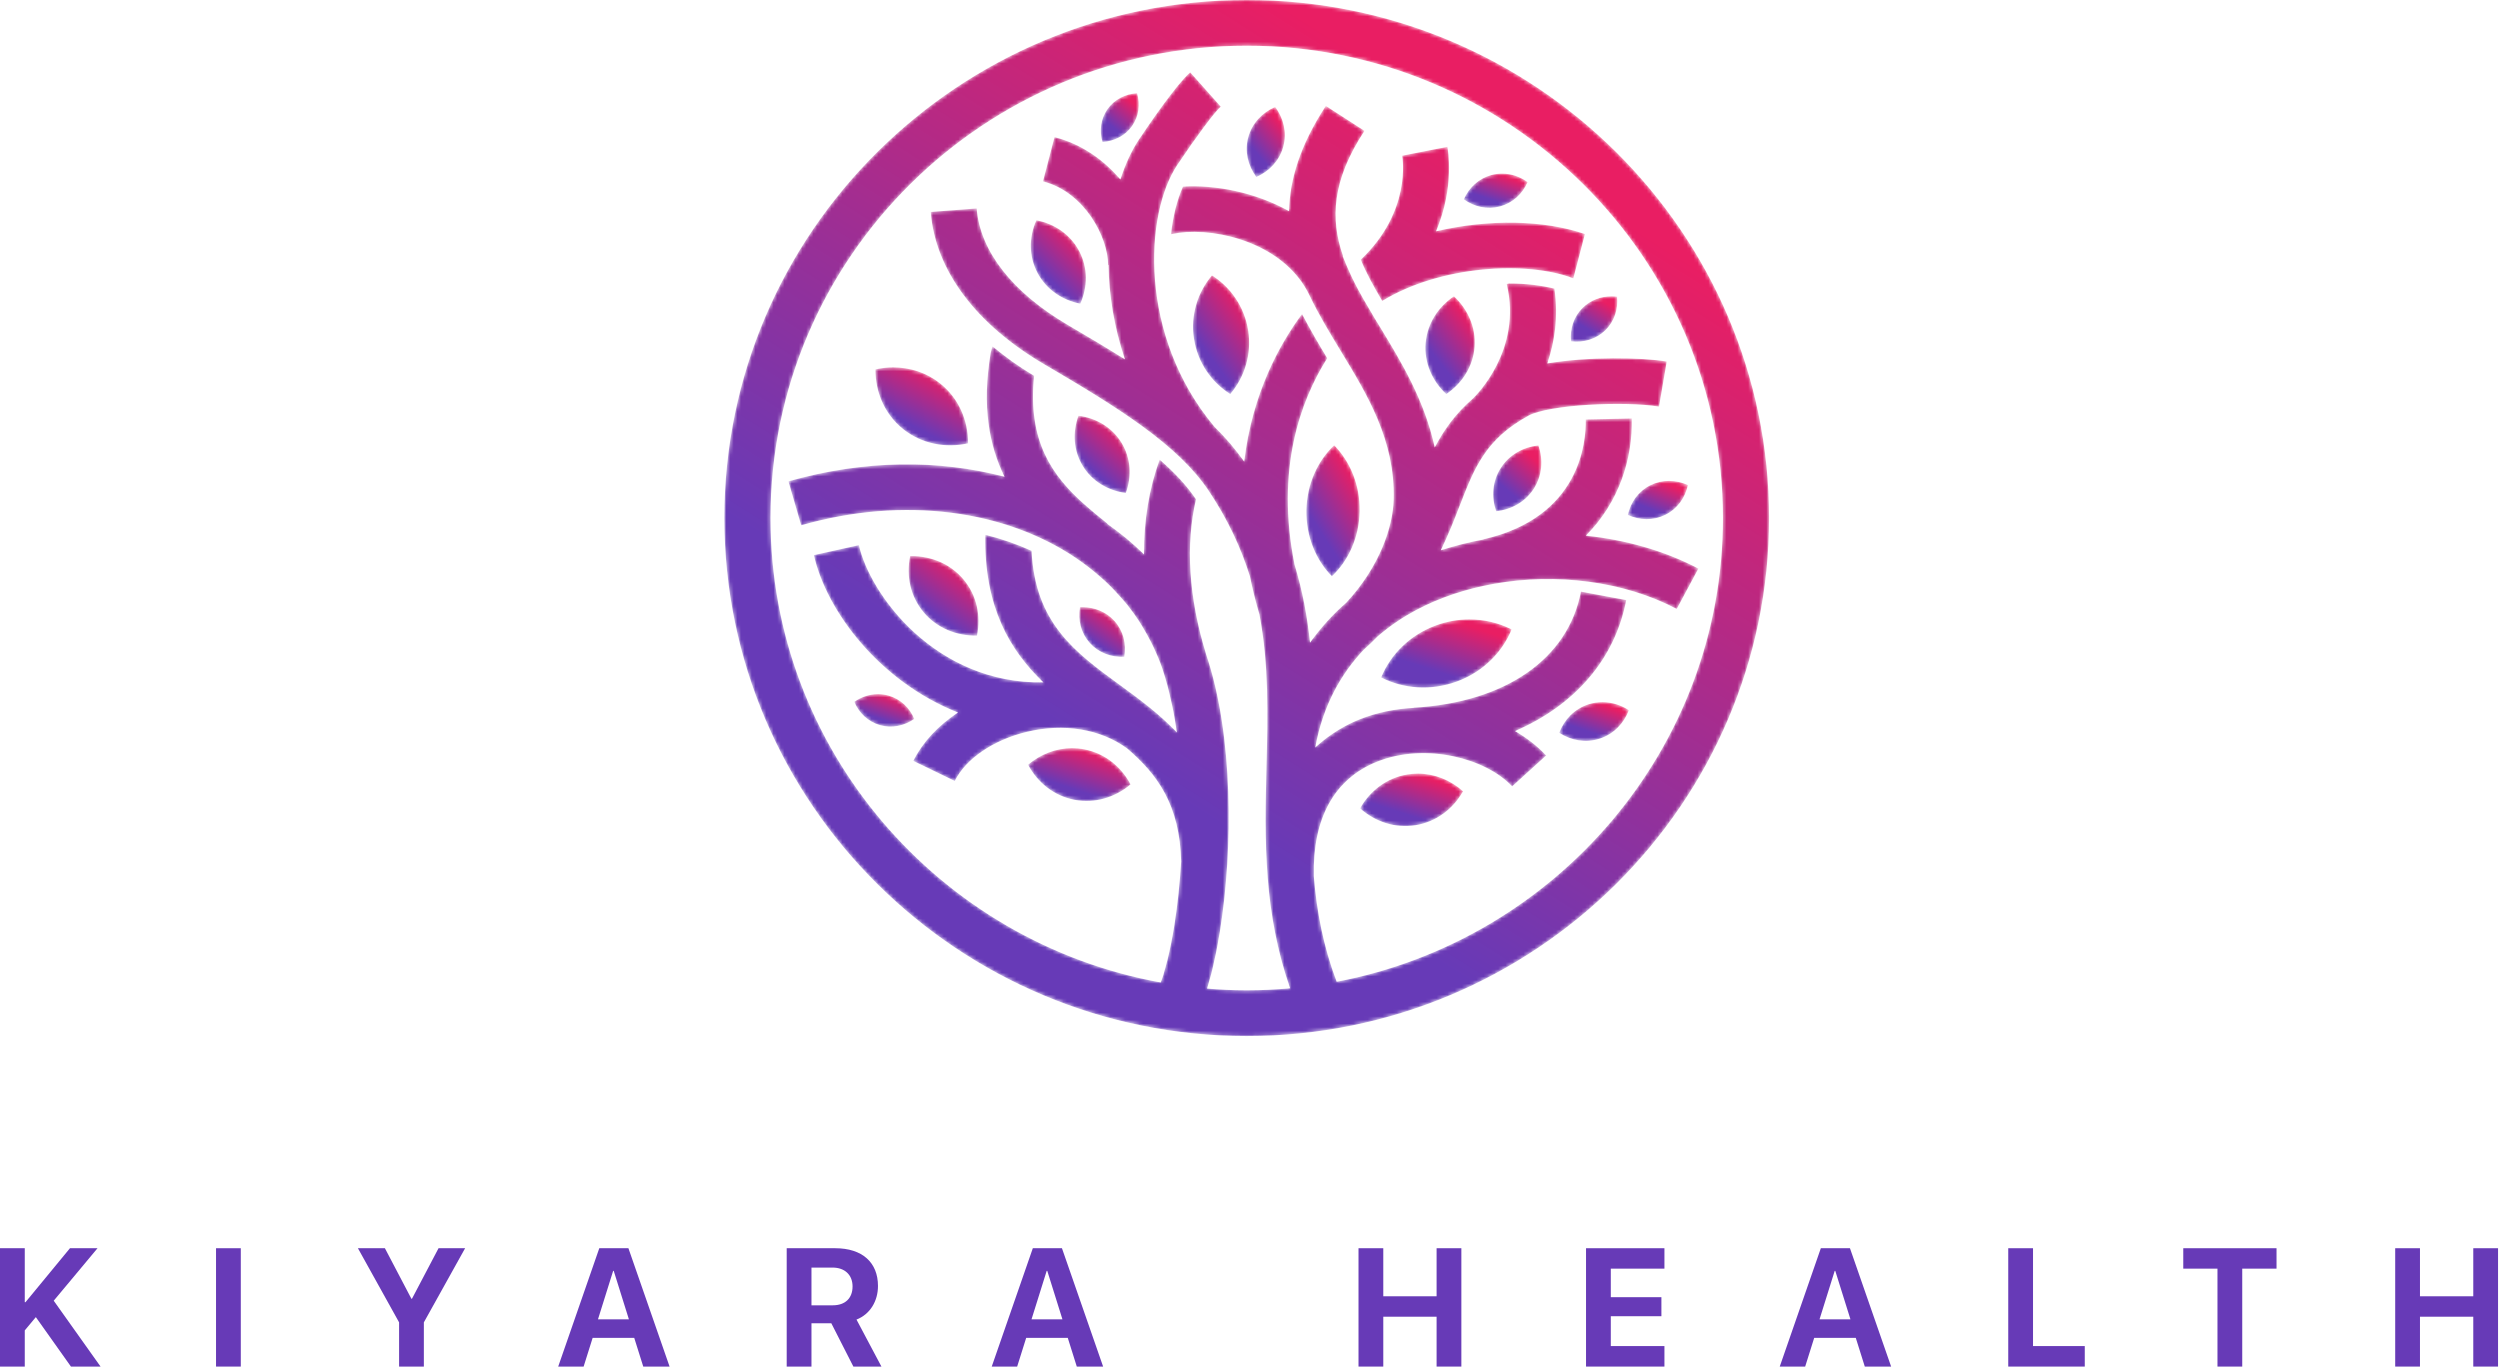 <?xml version="1.0" encoding="UTF-8"?> <svg xmlns="http://www.w3.org/2000/svg" width="690" height="378" viewBox="0 0 690 378" fill="none"> <path d="M6.836 377.174V367.191L9.892 363.524L19.581 377.174H27.752L14.827 358.996L26.915 344.509H19.309L7.04 359.404H6.836V344.509H0V377.174H6.836Z" fill="#673AB7"></path> <path d="M66.461 377.174V344.509H59.624V377.174H66.461Z" fill="#673AB7"></path> <path d="M116.985 377.174V364.972L128.371 344.509H121.037L113.703 358.453H113.544L106.233 344.509H98.785L110.149 364.972V377.174H116.985Z" fill="#673AB7"></path> <path d="M177.538 377.174H184.804L173.441 344.509H165.405L154.064 377.174H161.081L163.571 369.251H175.048L177.538 377.174ZM169.23 350.757H169.389L173.576 364.135H165.042L169.23 350.757Z" fill="#673AB7"></path> <path d="M223.965 365.221H229.443L235.532 377.174H243.274L236.393 364.203C240.15 362.731 242.323 359.11 242.323 354.922C242.323 348.471 238.022 344.509 230.507 344.509H217.129V377.174H223.965V365.221ZM223.965 349.851H229.783C233.178 349.851 235.306 351.889 235.306 355.058C235.306 358.295 233.291 360.264 229.851 360.264H223.965V349.851Z" fill="#673AB7"></path> <path d="M297.194 377.174H304.46L293.097 344.509H285.061L273.72 377.174H280.737L283.227 369.251H294.704L297.194 377.174ZM288.887 350.757H289.045L293.233 364.135H284.699L288.887 350.757Z" fill="#673AB7"></path> <path d="M403.336 377.174V344.509H396.5V357.774H381.787V344.509H374.95V377.174H381.787V363.411H396.5V377.174H403.336Z" fill="#673AB7"></path> <path d="M459.384 371.514H444.58V363.275H458.547V358.023H444.58V350.146H459.384V344.509H437.744V377.174H459.384V371.514Z" fill="#673AB7"></path> <path d="M514.685 377.174H521.951L510.588 344.509H502.552L491.211 377.174H498.228L500.718 369.251H512.195L514.685 377.174ZM506.378 350.757H506.536L510.724 364.135H502.19L506.378 350.757Z" fill="#673AB7"></path> <path d="M575.396 371.514H561.113V344.509H554.276V377.174H575.396V371.514Z" fill="#673AB7"></path> <path d="M618.858 377.174V350.146H628.32V344.509H602.583V350.146H612.022V377.174H618.858Z" fill="#673AB7"></path> <path d="M689.461 377.174V344.509H682.625V357.774H667.911V344.509H661.075V377.174H667.911V363.411H682.625V377.174H689.461Z" fill="#673AB7"></path> <mask id="mask0_359_1720" style="mask-type:alpha" maskUnits="userSpaceOnUse" x="199" y="0" width="290" height="286"> <path fill-rule="evenodd" clip-rule="evenodd" d="M344.096 0C264.599 0 199.928 64.137 199.928 142.977V142.977C199.928 221.814 264.599 285.951 344.096 285.951V285.951C423.59 285.951 488.262 221.814 488.262 142.977V142.977C488.262 64.137 423.59 0 344.096 0ZM212.65 142.977C212.65 71.093 271.613 12.615 344.096 12.615V12.615C416.576 12.615 475.542 71.093 475.542 142.977V142.977C475.542 206.436 429.569 259.424 368.922 270.973V270.973C365.197 261.11 363.4 251.491 362.611 241.881V241.881C362.236 225.89 368.268 214.944 380.061 210.229V210.229C393.585 204.817 410.264 209.386 417.346 217.042V217.042L426.722 208.517C424.295 205.9 421.369 203.656 418.129 201.781V201.781C434.579 194.688 445.717 182.002 448.837 165.627V165.627L436.342 163.288C432.799 181.86 415.557 193.84 390.216 195.33V195.33V195.371C385.071 195.644 379.991 196.657 375.306 198.529V198.529C371.694 199.973 367.206 202.428 363.002 206.321V206.321C365.168 194.473 370.32 185.764 376.34 179.372V179.372C377.694 178.151 379.025 176.911 380.264 175.613V175.613C383.789 172.567 387.449 170.187 390.876 168.362V168.362C397.385 164.904 404.682 162.505 412.271 161.145V161.145L412.273 161.152C412.31 161.145 412.339 161.133 412.372 161.125V161.125C429.52 158.075 448.178 160.369 462.783 168.065V168.065L468.752 156.93C459.456 152.031 448.752 149.004 437.694 147.84V147.84C447.028 138.508 450.621 126.351 450.38 115.499V115.499L437.662 115.777C437.802 121.995 436.175 142.754 409.424 148.856V148.856L409.436 148.906C405.409 149.643 401.473 150.651 397.648 151.894V151.894C399.776 147.55 401.369 143.458 402.82 139.723V139.723C406.978 129.002 409.984 121.258 421.857 114.725V114.725C427.388 111.689 448.373 110.623 457.887 112.225V112.225L460.014 99.79C453.031 98.605 438.392 98.401 427.05 100.312V100.312C429.057 94.491 430.148 87.515 429.016 79.666V79.666C425.418 78.775 421.185 78.244 416.545 78.244V78.244C416.508 78.244 416.472 78.248 416.438 78.248V78.248L415.849 78.387C420.258 96.622 407.268 109.299 406.517 110.008V110.008C401.666 114.198 398.467 118.743 395.987 123.518V123.518C393.215 110.59 386.778 99.943 380.891 90.272V90.272C380.606 89.807 380.331 89.352 380.053 88.895V88.895L380.039 88.904L379.013 87.175C378.093 85.657 377.219 84.161 376.374 82.676V82.676C376.284 82.523 376.197 82.367 376.108 82.209V82.209C375.664 81.428 375.232 80.645 374.814 79.87V79.87C374.664 79.587 374.517 79.302 374.367 79.015V79.015C373.988 78.294 373.619 77.568 373.266 76.85V76.85C373.104 76.512 372.95 76.175 372.791 75.835V75.835C372.465 75.14 372.153 74.446 371.861 73.746V73.746C371.791 73.591 371.714 73.435 371.648 73.272V73.272L370.559 70.626L370.637 70.552C367.165 60.452 367.556 49.911 376.593 36.115V36.115L365.931 29.24C358.796 40.126 355.959 49.65 355.78 58.285V58.285C346.226 52.94 335.181 50.971 326.503 51.51V51.51C324.886 55.145 323.741 59.616 323.208 64.64V64.64L325.371 64.266C336.179 62.777 354.677 67.329 361.401 81.483V81.483C363.91 86.742 366.962 91.792 369.999 96.79V96.79C377.424 108.988 385.102 121.605 384.658 137.879V137.879C384.455 145.41 380.821 156.367 371.574 166.348V166.348C368.029 169.423 364.634 173.106 361.57 177.382V177.382C360.814 170.278 359.523 163.099 357.289 155.821V155.821C352.057 129.66 358.801 110.817 366.312 98.868V98.868C364.05 95.145 361.618 90.976 359.363 86.67V86.67C353.274 94.869 345.622 108.518 343.403 127.417V127.417C341.017 124.026 338.289 120.817 335.164 117.766V117.766C314.201 92.721 315.824 59.127 324.973 45.459V45.459C330.191 37.667 335.218 30.924 336.927 29.425V29.425L328.498 19.971C324.707 23.297 317.357 34.023 314.373 38.484V38.484C312.337 41.522 310.606 45.289 309.227 49.547V49.547C304.618 44.106 298.446 39.741 291.046 37.844V37.844L287.866 50.059C299.436 53.024 305.837 65.586 305.837 73.136V73.136H305.956C306.086 81.472 307.491 90.351 310.493 99.192V99.192C305.567 96.093 300.315 92.975 294.791 89.74V89.74C279.451 80.765 270.486 69.324 269.563 57.528V57.528L256.887 58.507C258.135 74.527 269.303 89.479 288.329 100.607V100.607C308.839 112.606 325.207 122.805 333.716 135.613V135.613C338.989 143.542 342.565 151.336 344.987 159.076V159.076C345.687 162.481 346.518 165.96 347.602 169.564V169.564C350.246 183.381 349.915 197.147 349.56 211.35V211.35C349.309 221.462 349.065 231.735 349.888 242.238V242.238V242.267C350.671 252.199 352.441 262.348 356.07 272.771V272.771C352.119 273.126 348.133 273.334 344.096 273.334V273.334C340.406 273.334 336.761 273.145 333.148 272.848V272.848C333.412 271.96 333.672 271.062 333.923 270.128V270.128C334.047 269.67 334.184 269.258 334.305 268.784V268.784C334.665 267.374 334.995 265.861 335.319 264.333V264.333C335.401 263.952 335.495 263.607 335.573 263.219V263.219C335.927 261.481 336.253 259.654 336.56 257.795V257.795C336.596 257.575 336.64 257.374 336.676 257.154V257.154C340.39 234.12 340.404 202.665 332.863 180.534V180.534C332.851 180.51 332.847 180.483 332.839 180.457V180.457H332.844C328.032 164.748 327.187 150.316 330.089 137.809V137.809C327.527 133.985 324.099 130.381 320.061 126.859V126.859C317.149 134.909 315.698 143.681 315.732 153.022V153.022C312.642 149.924 309.22 147.146 305.598 144.586V144.586C305.593 144.584 305.593 144.584 305.591 144.581V144.581L305.639 144.519C303.437 142.742 301.223 140.949 299.103 139.047V139.047V139.057C290.519 131.368 283.532 121.82 285.413 103.734V103.734C281.173 101.203 277.37 98.461 273.905 95.578V95.578L273.444 97.348C270.935 112.165 273.052 123.092 277.251 131.583V131.583C259.171 126.816 238.561 126.868 217.609 132.852V132.852L221.13 144.974C249.728 136.815 277.539 140.87 297.058 154.057V154.057L297.056 154.066C299.492 155.706 301.774 157.507 303.937 159.423V159.423C304.304 159.753 304.686 160.072 305.05 160.407V160.407C305.922 161.216 306.755 162.059 307.573 162.914V162.914C308.184 163.554 308.778 164.214 309.36 164.885V164.885C310.007 165.62 310.669 166.346 311.277 167.112V167.112C312.395 168.525 313.448 169.985 314.436 171.499V171.499C314.8 172.059 315.129 172.643 315.476 173.218V173.218C316.213 174.437 316.915 175.685 317.565 176.966V176.966C317.852 177.531 318.142 178.094 318.41 178.671V178.671C319.265 180.507 320.069 182.38 320.74 184.329V184.329C321.288 185.922 321.781 187.598 322.239 189.305V189.305C322.387 189.844 322.519 190.397 322.655 190.945V190.945C322.961 192.183 323.251 193.445 323.521 194.731V194.731C323.642 195.332 323.773 195.929 323.889 196.539V196.539C324.188 198.117 324.458 199.722 324.7 201.352V201.352C324.741 201.625 324.789 201.886 324.83 202.159V202.159V202.167C319.962 197.028 314.399 192.947 309.099 189.08V189.08C296.602 179.964 285.705 171.968 284.703 152.021V152.021C280.675 150.204 276.416 148.714 271.937 147.596V147.596C271.592 167.701 278.84 179.585 287.991 188.347V188.347C258.201 188.807 240.137 164.155 237.051 150.462V150.462L224.636 153.214C228.134 168.733 242.817 188.122 264.399 196.652V196.652C258.951 200.275 254.637 204.834 252.084 210.006V210.006L263.515 215.552C266.538 209.42 274.149 204.231 283.372 201.999V201.999C293.627 199.525 303.708 201.185 311.077 206.558V206.558C319.475 213.72 325.651 222.209 326.001 237.805V237.805V237.817C325.632 243.959 324.999 249.845 324.161 255.169V255.169C324.144 255.279 324.125 255.382 324.108 255.489V255.489C323.845 257.127 323.565 258.717 323.263 260.236V260.236C323.208 260.53 323.142 260.796 323.084 261.083V261.083C322.814 262.4 322.536 263.689 322.239 264.9V264.9C322.116 265.391 321.986 265.829 321.86 266.301V266.301C321.609 267.257 321.358 268.224 321.09 269.096V269.096C320.875 269.783 320.651 270.379 320.428 271.011V271.011C320.409 271.064 320.392 271.114 320.373 271.169V271.169C259.181 260.056 212.65 206.824 212.65 142.977V142.977ZM386.997 42.976C387.113 43.603 389.636 58.342 375.578 71.682V71.682C377.085 75.351 379.138 79.084 381.494 83.064V83.064C397.503 73.248 421.513 71.891 434.235 76.828V76.828L437.442 64.602C426.204 60.694 410.853 60.413 396.346 63.845V63.845C401.569 51.472 399.598 41.142 399.473 40.521V40.521L386.997 42.976Z" fill="white"></path> </mask> <g mask="url(#mask0_359_1720)"> <path fill-rule="evenodd" clip-rule="evenodd" d="M344.096 0C264.599 0 199.928 64.137 199.928 142.977V142.977C199.928 221.814 264.599 285.951 344.096 285.951V285.951C423.59 285.951 488.262 221.814 488.262 142.977V142.977C488.262 64.137 423.59 0 344.096 0ZM212.65 142.977C212.65 71.093 271.613 12.615 344.096 12.615V12.615C416.576 12.615 475.542 71.093 475.542 142.977V142.977C475.542 206.436 429.569 259.424 368.922 270.973V270.973C365.197 261.11 363.4 251.491 362.611 241.881V241.881C362.236 225.89 368.268 214.944 380.061 210.229V210.229C393.585 204.817 410.264 209.386 417.346 217.042V217.042L426.722 208.517C424.295 205.9 421.369 203.656 418.129 201.781V201.781C434.579 194.688 445.717 182.002 448.837 165.627V165.627L436.342 163.288C432.799 181.86 415.557 193.84 390.216 195.33V195.33V195.371C385.071 195.644 379.991 196.657 375.306 198.529V198.529C371.694 199.973 367.206 202.428 363.002 206.321V206.321C365.168 194.473 370.32 185.764 376.34 179.372V179.372C377.694 178.151 379.025 176.911 380.264 175.613V175.613C383.789 172.567 387.449 170.187 390.876 168.362V168.362C397.385 164.904 404.682 162.505 412.271 161.145V161.145L412.273 161.152C412.31 161.145 412.339 161.133 412.372 161.125V161.125C429.52 158.075 448.178 160.369 462.783 168.065V168.065L468.752 156.93C459.456 152.031 448.752 149.004 437.694 147.84V147.84C447.028 138.508 450.621 126.351 450.38 115.499V115.499L437.662 115.777C437.802 121.995 436.175 142.754 409.424 148.856V148.856L409.436 148.906C405.409 149.643 401.473 150.651 397.648 151.894V151.894C399.776 147.55 401.369 143.458 402.82 139.723V139.723C406.978 129.002 409.984 121.258 421.857 114.725V114.725C427.388 111.689 448.373 110.623 457.887 112.225V112.225L460.014 99.79C453.031 98.605 438.392 98.401 427.05 100.312V100.312C429.057 94.491 430.148 87.515 429.016 79.666V79.666C425.418 78.775 421.185 78.244 416.545 78.244V78.244C416.508 78.244 416.472 78.248 416.438 78.248V78.248L415.849 78.387C420.258 96.622 407.268 109.299 406.517 110.008V110.008C401.666 114.198 398.467 118.743 395.987 123.518V123.518C393.215 110.59 386.778 99.943 380.891 90.272V90.272C380.606 89.807 380.331 89.352 380.053 88.895V88.895L380.039 88.904L379.013 87.175C378.093 85.657 377.219 84.161 376.374 82.676V82.676C376.284 82.523 376.197 82.367 376.108 82.209V82.209C375.664 81.428 375.232 80.645 374.814 79.87V79.87C374.664 79.587 374.517 79.302 374.367 79.015V79.015C373.988 78.294 373.619 77.568 373.266 76.85V76.85C373.104 76.512 372.95 76.175 372.791 75.835V75.835C372.465 75.14 372.153 74.446 371.861 73.746V73.746C371.791 73.591 371.714 73.435 371.648 73.272V73.272L370.559 70.626L370.637 70.552C367.165 60.452 367.556 49.911 376.593 36.115V36.115L365.931 29.24C358.796 40.126 355.959 49.65 355.78 58.285V58.285C346.226 52.94 335.181 50.971 326.503 51.51V51.51C324.886 55.145 323.741 59.616 323.208 64.64V64.64L325.371 64.266C336.179 62.777 354.677 67.329 361.401 81.483V81.483C363.91 86.742 366.962 91.792 369.999 96.79V96.79C377.424 108.988 385.102 121.605 384.658 137.879V137.879C384.455 145.41 380.821 156.367 371.574 166.348V166.348C368.029 169.423 364.634 173.106 361.57 177.382V177.382C360.814 170.278 359.523 163.099 357.289 155.821V155.821C352.057 129.66 358.801 110.817 366.312 98.868V98.868C364.05 95.145 361.618 90.976 359.363 86.67V86.67C353.274 94.869 345.622 108.518 343.403 127.417V127.417C341.017 124.026 338.289 120.817 335.164 117.766V117.766C314.201 92.721 315.824 59.127 324.973 45.459V45.459C330.191 37.667 335.218 30.924 336.927 29.425V29.425L328.498 19.971C324.707 23.297 317.357 34.023 314.373 38.484V38.484C312.337 41.522 310.606 45.289 309.227 49.547V49.547C304.618 44.106 298.446 39.741 291.046 37.844V37.844L287.866 50.059C299.436 53.024 305.837 65.586 305.837 73.136V73.136H305.956C306.086 81.472 307.491 90.351 310.493 99.192V99.192C305.567 96.093 300.315 92.975 294.791 89.74V89.74C279.451 80.765 270.486 69.324 269.563 57.528V57.528L256.887 58.507C258.135 74.527 269.303 89.479 288.329 100.607V100.607C308.839 112.606 325.207 122.805 333.716 135.613V135.613C338.989 143.542 342.565 151.336 344.987 159.076V159.076C345.687 162.481 346.518 165.96 347.602 169.564V169.564C350.246 183.381 349.915 197.147 349.56 211.35V211.35C349.309 221.462 349.065 231.735 349.888 242.238V242.238V242.267C350.671 252.199 352.441 262.348 356.07 272.771V272.771C352.119 273.126 348.133 273.334 344.096 273.334V273.334C340.406 273.334 336.761 273.145 333.148 272.848V272.848C333.412 271.96 333.672 271.062 333.923 270.128V270.128C334.047 269.67 334.184 269.258 334.305 268.784V268.784C334.665 267.374 334.995 265.861 335.319 264.333V264.333C335.401 263.952 335.495 263.607 335.573 263.219V263.219C335.927 261.481 336.253 259.654 336.56 257.795V257.795C336.596 257.575 336.64 257.374 336.676 257.154V257.154C340.39 234.12 340.404 202.665 332.863 180.534V180.534C332.851 180.51 332.847 180.483 332.839 180.457V180.457H332.844C328.032 164.748 327.187 150.316 330.089 137.809V137.809C327.527 133.985 324.099 130.381 320.061 126.859V126.859C317.149 134.909 315.698 143.681 315.732 153.022V153.022C312.642 149.924 309.22 147.146 305.598 144.586V144.586C305.593 144.584 305.593 144.584 305.591 144.581V144.581L305.639 144.519C303.437 142.742 301.223 140.949 299.103 139.047V139.047V139.057C290.519 131.368 283.532 121.82 285.413 103.734V103.734C281.173 101.203 277.37 98.461 273.905 95.578V95.578L273.444 97.348C270.935 112.165 273.052 123.092 277.251 131.583V131.583C259.171 126.816 238.561 126.868 217.609 132.852V132.852L221.13 144.974C249.728 136.815 277.539 140.87 297.058 154.057V154.057L297.056 154.066C299.492 155.706 301.774 157.507 303.937 159.423V159.423C304.304 159.753 304.686 160.072 305.05 160.407V160.407C305.922 161.216 306.755 162.059 307.573 162.914V162.914C308.184 163.554 308.778 164.214 309.36 164.885V164.885C310.007 165.62 310.669 166.346 311.277 167.112V167.112C312.395 168.525 313.448 169.985 314.436 171.499V171.499C314.8 172.059 315.129 172.643 315.476 173.218V173.218C316.213 174.437 316.915 175.685 317.565 176.966V176.966C317.852 177.531 318.142 178.094 318.41 178.671V178.671C319.265 180.507 320.069 182.38 320.74 184.329V184.329C321.288 185.922 321.781 187.598 322.239 189.305V189.305C322.387 189.844 322.519 190.397 322.655 190.945V190.945C322.961 192.183 323.251 193.445 323.521 194.731V194.731C323.642 195.332 323.773 195.929 323.889 196.539V196.539C324.188 198.117 324.458 199.722 324.7 201.352V201.352C324.741 201.625 324.789 201.886 324.83 202.159V202.159V202.167C319.962 197.028 314.399 192.947 309.099 189.08V189.08C296.602 179.964 285.705 171.968 284.703 152.021V152.021C280.675 150.204 276.416 148.714 271.937 147.596V147.596C271.592 167.701 278.84 179.585 287.991 188.347V188.347C258.201 188.807 240.137 164.155 237.051 150.462V150.462L224.636 153.214C228.134 168.733 242.817 188.122 264.399 196.652V196.652C258.951 200.275 254.637 204.834 252.084 210.006V210.006L263.515 215.552C266.538 209.42 274.149 204.231 283.372 201.999V201.999C293.627 199.525 303.708 201.185 311.077 206.558V206.558C319.475 213.72 325.651 222.209 326.001 237.805V237.805V237.817C325.632 243.959 324.999 249.845 324.161 255.169V255.169C324.144 255.279 324.125 255.382 324.108 255.489V255.489C323.845 257.127 323.565 258.717 323.263 260.236V260.236C323.208 260.53 323.142 260.796 323.084 261.083V261.083C322.814 262.4 322.536 263.689 322.239 264.9V264.9C322.116 265.391 321.986 265.829 321.86 266.301V266.301C321.609 267.257 321.358 268.224 321.09 269.096V269.096C320.875 269.783 320.651 270.379 320.428 271.011V271.011C320.409 271.064 320.392 271.114 320.373 271.169V271.169C259.181 260.056 212.65 206.824 212.65 142.977V142.977ZM386.997 42.976C387.113 43.603 389.636 58.342 375.578 71.682V71.682C377.085 75.351 379.138 79.084 381.494 83.064V83.064C397.503 73.248 421.513 71.891 434.235 76.828V76.828L437.442 64.602C426.204 60.694 410.853 60.413 396.346 63.845V63.845C401.569 51.472 399.598 41.142 399.473 40.521V40.521L386.997 42.976Z" fill="url(#paint0_linear_359_1720)"></path> </g> <mask id="mask1_359_1720" style="mask-type:alpha" maskUnits="userSpaceOnUse" x="283" y="206" width="30" height="16"> <path fill-rule="evenodd" clip-rule="evenodd" d="M283.754 211.063C286.354 215.976 290.882 219.652 296.534 220.739V220.739C302.184 221.826 307.769 220.093 312.031 216.496V216.496C309.433 211.58 304.905 207.904 299.253 206.819V206.819C298.125 206.601 297 206.498 295.889 206.498V206.498C291.425 206.498 287.166 208.182 283.754 211.063" fill="white"></path> </mask> <g mask="url(#mask1_359_1720)"> <path fill-rule="evenodd" clip-rule="evenodd" d="M283.754 211.063C286.354 215.976 290.882 219.652 296.534 220.739V220.739C302.184 221.826 307.769 220.093 312.031 216.496V216.496C309.433 211.58 304.905 207.904 299.253 206.819V206.819C298.125 206.601 297 206.498 295.889 206.498V206.498C291.425 206.498 287.166 208.182 283.754 211.063" fill="url(#paint1_linear_359_1720)"></path> </g> <mask id="mask2_359_1720" style="mask-type:alpha" maskUnits="userSpaceOnUse" x="375" y="213" width="29" height="15"> <path fill-rule="evenodd" clip-rule="evenodd" d="M388.412 213.761C382.733 214.702 378.112 218.261 375.391 223.11V223.11C379.556 226.814 385.092 228.687 390.774 227.743V227.743C396.453 226.802 401.072 223.241 403.798 218.392V218.392C400.35 215.327 395.967 213.517 391.341 213.517V213.517C390.375 213.517 389.395 213.596 388.412 213.761" fill="white"></path> </mask> <g mask="url(#mask2_359_1720)"> <path fill-rule="evenodd" clip-rule="evenodd" d="M388.412 213.761C382.733 214.702 378.112 218.261 375.391 223.11V223.11C379.556 226.814 385.092 228.687 390.774 227.743V227.743C396.453 226.802 401.072 223.241 403.798 218.392V218.392C400.35 215.327 395.967 213.517 391.341 213.517V213.517C390.375 213.517 389.395 213.596 388.412 213.761" fill="url(#paint2_linear_359_1720)"></path> </g> <mask id="mask3_359_1720" style="mask-type:alpha" maskUnits="userSpaceOnUse" x="381" y="170" width="37" height="20"> <path fill-rule="evenodd" clip-rule="evenodd" d="M396.31 172.62C389.107 175.268 383.795 180.644 381.197 186.985V186.985C387.34 190.105 394.902 190.742 402.102 188.093V188.093C409.298 185.443 414.615 180.064 417.21 173.723V173.723C413.683 171.932 409.684 170.958 405.555 170.958V170.958C402.498 170.958 399.372 171.492 396.31 172.62" fill="white"></path> </mask> <g mask="url(#mask3_359_1720)"> <path fill-rule="evenodd" clip-rule="evenodd" d="M396.31 172.62C389.107 175.268 383.795 180.644 381.197 186.985V186.985C387.34 190.105 394.902 190.742 402.102 188.093V188.093C409.298 185.443 414.615 180.064 417.21 173.723V173.723C413.683 171.932 409.684 170.958 405.555 170.958V170.958C402.498 170.958 399.372 171.492 396.31 172.62" fill="url(#paint3_linear_359_1720)"></path> </g> <mask id="mask4_359_1720" style="mask-type:alpha" maskUnits="userSpaceOnUse" x="250" y="153" width="21" height="23"> <path fill-rule="evenodd" clip-rule="evenodd" d="M251.198 153.489C250.08 158.927 251.244 164.614 254.934 168.999V168.999C258.623 173.383 264.053 175.541 269.65 175.426V175.426C270.766 169.988 269.602 164.303 265.915 159.916V159.916C262.317 155.644 257.07 153.487 251.628 153.484V153.484C251.483 153.484 251.341 153.487 251.198 153.489" fill="white"></path> </mask> <g mask="url(#mask4_359_1720)"> <path fill-rule="evenodd" clip-rule="evenodd" d="M251.198 153.489C250.08 158.927 251.244 164.614 254.934 168.999V168.999C258.623 173.383 264.053 175.541 269.65 175.426V175.426C270.766 169.988 269.602 164.303 265.915 159.916V159.916C262.317 155.644 257.07 153.487 251.628 153.484V153.484C251.483 153.484 251.341 153.487 251.198 153.489" fill="url(#paint4_linear_359_1720)"></path> </g> <mask id="mask5_359_1720" style="mask-type:alpha" maskUnits="userSpaceOnUse" x="241" y="101" width="27" height="22"> <path fill-rule="evenodd" clip-rule="evenodd" d="M241.623 101.943C241.599 108.269 244.183 114.364 249.294 118.444V118.444C254.406 122.525 260.961 123.731 267.186 122.362V122.362C267.208 116.038 264.624 109.943 259.513 105.86V105.86C255.741 102.848 251.185 101.402 246.551 101.402V101.402C244.907 101.402 243.255 101.584 241.623 101.943" fill="white"></path> </mask> <g mask="url(#mask5_359_1720)"> <path fill-rule="evenodd" clip-rule="evenodd" d="M241.623 101.943C241.599 108.269 244.183 114.364 249.294 118.444V118.444C254.406 122.525 260.961 123.731 267.186 122.362V122.362C267.208 116.038 264.624 109.943 259.513 105.86V105.86C255.741 102.848 251.185 101.402 246.551 101.402V101.402C244.907 101.402 243.255 101.584 241.623 101.943" fill="url(#paint5_linear_359_1720)"></path> </g> <mask id="mask6_359_1720" style="mask-type:alpha" maskUnits="userSpaceOnUse" x="235" y="191" width="18" height="10"> <path fill-rule="evenodd" clip-rule="evenodd" d="M235.795 193.711C237.079 196.772 239.579 199.195 242.889 200.134V200.134C246.197 201.072 249.611 200.332 252.335 198.412V198.412C251.05 195.354 248.549 192.931 245.241 191.992V191.992C244.272 191.717 243.297 191.585 242.334 191.585V191.585C239.996 191.585 237.722 192.354 235.795 193.711" fill="white"></path> </mask> <g mask="url(#mask6_359_1720)"> <path fill-rule="evenodd" clip-rule="evenodd" d="M235.795 193.711C237.079 196.772 239.579 199.195 242.889 200.134V200.134C246.197 201.072 249.611 200.332 252.335 198.412V198.412C251.05 195.354 248.549 192.931 245.241 191.992V191.992C244.272 191.717 243.297 191.585 242.334 191.585V191.585C239.996 191.585 237.722 192.354 235.795 193.711" fill="url(#paint6_linear_359_1720)"></path> </g> <mask id="mask7_359_1720" style="mask-type:alpha" maskUnits="userSpaceOnUse" x="284" y="60" width="16" height="24"> <path fill-rule="evenodd" clip-rule="evenodd" d="M286.337 75.284C288.757 79.889 293.166 82.846 298.159 83.816V83.816C300.211 79.199 300.284 73.924 297.86 69.321V69.321C295.438 64.716 291.034 61.759 286.038 60.792V60.792C283.986 65.406 283.913 70.684 286.337 75.284" fill="white"></path> </mask> <g mask="url(#mask7_359_1720)"> <path fill-rule="evenodd" clip-rule="evenodd" d="M286.337 75.284C288.757 79.889 293.166 82.846 298.159 83.816V83.816C300.211 79.199 300.284 73.924 297.86 69.321V69.321C295.438 64.716 291.034 61.759 286.038 60.792V60.792C283.986 65.406 283.913 70.684 286.337 75.284" fill="url(#paint7_linear_359_1720)"></path> </g> <mask id="mask8_359_1720" style="mask-type:alpha" maskUnits="userSpaceOnUse" x="296" y="114" width="16" height="23"> <path fill-rule="evenodd" clip-rule="evenodd" d="M298.858 128.616C301.468 132.876 305.877 135.441 310.723 136.059V136.059C312.399 131.509 312.138 126.447 309.526 122.187V122.187C306.918 117.925 302.509 115.362 297.663 114.744V114.744C295.987 119.294 296.25 124.354 298.858 128.616" fill="white"></path> </mask> <g mask="url(#mask8_359_1720)"> <path fill-rule="evenodd" clip-rule="evenodd" d="M298.858 128.616C301.468 132.876 305.877 135.441 310.723 136.059V136.059C312.399 131.509 312.138 126.447 309.526 122.187V122.187C306.918 117.925 302.509 115.362 297.663 114.744V114.744C295.987 119.294 296.25 124.354 298.858 128.616" fill="url(#paint8_linear_359_1720)"></path> </g> <mask id="mask9_359_1720" style="mask-type:alpha" maskUnits="userSpaceOnUse" x="297" y="167" width="14" height="15"> <path fill-rule="evenodd" clip-rule="evenodd" d="M298.082 167.596C297.471 171.094 298.328 174.71 300.772 177.445V177.445C303.216 180.177 306.731 181.453 310.307 181.274V181.274C310.918 177.773 310.061 174.159 307.617 171.427V171.427C305.323 168.86 302.086 167.579 298.741 167.579V167.579C298.522 167.579 298.302 167.584 298.082 167.596" fill="white"></path> </mask> <g mask="url(#mask9_359_1720)"> <path fill-rule="evenodd" clip-rule="evenodd" d="M298.082 167.596C297.471 171.094 298.328 174.71 300.772 177.445V177.445C303.216 180.177 306.731 181.453 310.307 181.274V181.274C310.918 177.773 310.061 174.159 307.617 171.427V171.427C305.323 168.86 302.086 167.579 298.741 167.579V167.579C298.522 167.579 298.302 167.584 298.082 167.596" fill="url(#paint9_linear_359_1720)"></path> </g> <mask id="mask10_359_1720" style="mask-type:alpha" maskUnits="userSpaceOnUse" x="449" y="132" width="17" height="12"> <path fill-rule="evenodd" clip-rule="evenodd" d="M455.516 133.928C452.201 135.573 450.04 138.633 449.291 142.127V142.127C452.563 143.619 456.325 143.729 459.637 142.084V142.084C462.95 140.434 465.114 137.378 465.862 133.884V133.884C464.208 133.13 462.429 132.728 460.647 132.728V132.728C458.901 132.728 457.153 133.111 455.516 133.928" fill="white"></path> </mask> <g mask="url(#mask10_359_1720)"> <path fill-rule="evenodd" clip-rule="evenodd" d="M455.516 133.928C452.201 135.573 450.04 138.633 449.291 142.127V142.127C452.563 143.619 456.325 143.729 459.637 142.084V142.084C462.95 140.434 465.114 137.378 465.862 133.884V133.884C464.208 133.13 462.429 132.728 460.647 132.728V132.728C458.901 132.728 457.153 133.111 455.516 133.928" fill="url(#paint10_linear_359_1720)"></path> </g> <mask id="mask11_359_1720" style="mask-type:alpha" maskUnits="userSpaceOnUse" x="430" y="193" width="20" height="12"> <path fill-rule="evenodd" clip-rule="evenodd" d="M438.392 194.408C434.55 195.656 431.723 198.611 430.352 202.258V202.258C433.635 204.391 437.677 205.112 441.519 203.864V203.864C445.36 202.614 448.188 199.659 449.562 196.01V196.01C447.369 194.588 444.839 193.793 442.26 193.793V193.793C440.971 193.793 439.672 193.991 438.392 194.408" fill="white"></path> </mask> <g mask="url(#mask11_359_1720)"> <path fill-rule="evenodd" clip-rule="evenodd" d="M438.392 194.408C434.55 195.656 431.723 198.611 430.352 202.258V202.258C433.635 204.391 437.677 205.112 441.519 203.864V203.864C445.36 202.614 448.188 199.659 449.562 196.01V196.01C447.369 194.588 444.839 193.793 442.26 193.793V193.793C440.971 193.793 439.672 193.991 438.392 194.408" fill="url(#paint11_linear_359_1720)"></path> </g> <mask id="mask12_359_1720" style="mask-type:alpha" maskUnits="userSpaceOnUse" x="412" y="122" width="14" height="20"> <path fill-rule="evenodd" clip-rule="evenodd" d="M414.227 129.153C411.897 132.783 411.579 137.148 412.945 141.104V141.104C417.137 140.654 420.988 138.523 423.318 134.89V134.89C425.648 131.258 425.967 126.897 424.6 122.939V122.939C420.406 123.387 416.558 125.52 414.227 129.153" fill="white"></path> </mask> <g mask="url(#mask12_359_1720)"> <path fill-rule="evenodd" clip-rule="evenodd" d="M414.227 129.153C411.897 132.783 411.579 137.148 412.945 141.104V141.104C417.137 140.654 420.988 138.523 423.318 134.89V134.89C425.648 131.258 425.967 126.897 424.6 122.939V122.939C420.406 123.387 416.558 125.52 414.227 129.153" fill="url(#paint12_linear_359_1720)"></path> </g> <mask id="mask13_359_1720" style="mask-type:alpha" maskUnits="userSpaceOnUse" x="360" y="122" width="16" height="38"> <path fill-rule="evenodd" clip-rule="evenodd" d="M360.574 140.853C360.451 148.077 363.194 154.588 367.608 159.047V159.047C372.174 154.739 375.136 148.324 375.26 141.097V141.097C375.383 133.875 372.64 127.364 368.226 122.901V122.901C363.663 127.211 360.697 133.628 360.574 140.853" fill="white"></path> </mask> <g mask="url(#mask13_359_1720)"> <path fill-rule="evenodd" clip-rule="evenodd" d="M360.574 140.853C360.451 148.077 363.194 154.588 367.608 159.047V159.047C372.174 154.739 375.136 148.324 375.26 141.097V141.097C375.383 133.875 372.64 127.364 368.226 122.901V122.901C363.663 127.211 360.697 133.628 360.574 140.853" fill="url(#paint13_linear_359_1720)"></path> </g> <mask id="mask14_359_1720" style="mask-type:alpha" maskUnits="userSpaceOnUse" x="404" y="47" width="18" height="11"> <path fill-rule="evenodd" clip-rule="evenodd" d="M411.626 48.313C408.111 49.264 405.431 51.795 404.025 55.018V55.018C406.884 57.085 410.492 57.921 414.007 56.968V56.968C417.523 56.014 420.205 53.486 421.608 50.263V50.263C419.546 48.771 417.093 47.921 414.567 47.921V47.921C413.592 47.921 412.607 48.048 411.626 48.313" fill="white"></path> </mask> <g mask="url(#mask14_359_1720)"> <path fill-rule="evenodd" clip-rule="evenodd" d="M411.626 48.313C408.111 49.264 405.431 51.795 404.025 55.018V55.018C406.884 57.085 410.492 57.921 414.007 56.968V56.968C417.523 56.014 420.205 53.486 421.608 50.263V50.263C419.546 48.771 417.093 47.921 414.567 47.921V47.921C413.592 47.921 412.607 48.048 411.626 48.313" fill="url(#paint14_linear_359_1720)"></path> </g> <mask id="mask15_359_1720" style="mask-type:alpha" maskUnits="userSpaceOnUse" x="393" y="81" width="15" height="28"> <path fill-rule="evenodd" clip-rule="evenodd" d="M393.475 94.752C393.052 100.145 395.295 105.168 399.166 108.76V108.76C403.551 105.808 406.552 101.189 406.977 95.794V95.794C407.399 90.403 405.154 85.377 401.283 81.785V81.785C396.901 84.74 393.9 89.359 393.475 94.752" fill="white"></path> </mask> <g mask="url(#mask15_359_1720)"> <path fill-rule="evenodd" clip-rule="evenodd" d="M393.475 94.752C393.052 100.145 395.295 105.168 399.166 108.76V108.76C403.551 105.808 406.552 101.189 406.977 95.794V95.794C407.399 90.403 405.154 85.377 401.283 81.785V81.785C396.901 84.74 393.9 89.359 393.475 94.752" fill="url(#paint15_linear_359_1720)"></path> </g> <mask id="mask16_359_1720" style="mask-type:alpha" maskUnits="userSpaceOnUse" x="344" y="29" width="11" height="20"> <path fill-rule="evenodd" clip-rule="evenodd" d="M344.517 37.899C343.474 41.762 344.425 45.715 346.75 48.84V48.84C350.336 47.281 353.144 44.326 354.187 40.462V40.462C355.225 36.599 354.279 32.646 351.951 29.521V29.521C348.365 31.079 345.557 34.037 344.517 37.899" fill="white"></path> </mask> <g mask="url(#mask16_359_1720)"> <path fill-rule="evenodd" clip-rule="evenodd" d="M344.517 37.899C343.474 41.762 344.425 45.715 346.75 48.84V48.84C350.336 47.281 353.144 44.326 354.187 40.462V40.462C355.225 36.599 354.279 32.646 351.951 29.521V29.521C348.365 31.079 345.557 34.037 344.517 37.899" fill="url(#paint16_linear_359_1720)"></path> </g> <mask id="mask17_359_1720" style="mask-type:alpha" maskUnits="userSpaceOnUse" x="433" y="81" width="14" height="14"> <path fill-rule="evenodd" clip-rule="evenodd" d="M436.873 84.92C434.337 87.384 433.263 90.801 433.611 94.208V94.208C437.037 94.623 440.504 93.634 443.044 91.167V91.167C445.58 88.703 446.652 85.284 446.304 81.879V81.879C445.799 81.819 445.292 81.788 444.79 81.788V81.788C441.878 81.788 439.038 82.817 436.873 84.92" fill="white"></path> </mask> <g mask="url(#mask17_359_1720)"> <path fill-rule="evenodd" clip-rule="evenodd" d="M436.873 84.92C434.337 87.384 433.263 90.801 433.611 94.208V94.208C437.037 94.623 440.504 93.634 443.044 91.167V91.167C445.58 88.703 446.652 85.284 446.304 81.879V81.879C445.799 81.819 445.292 81.788 444.79 81.788V81.788C441.878 81.788 439.038 82.817 436.873 84.92" fill="url(#paint17_linear_359_1720)"></path> </g> <mask id="mask18_359_1720" style="mask-type:alpha" maskUnits="userSpaceOnUse" x="303" y="25" width="12" height="15"> <path fill-rule="evenodd" clip-rule="evenodd" d="M305.695 30.107C303.785 32.796 303.382 36.113 304.283 39.181V39.181C307.499 38.986 310.512 37.497 312.422 34.81V34.81C314.332 32.121 314.735 28.805 313.832 25.735V25.735C310.616 25.929 307.603 27.421 305.695 30.107" fill="white"></path> </mask> <g mask="url(#mask18_359_1720)"> <path fill-rule="evenodd" clip-rule="evenodd" d="M305.695 30.107C303.785 32.796 303.382 36.113 304.283 39.181V39.181C307.499 38.986 310.512 37.497 312.422 34.81V34.81C314.332 32.121 314.735 28.805 313.832 25.735V25.735C310.616 25.929 307.603 27.421 305.695 30.107" fill="url(#paint18_linear_359_1720)"></path> </g> <mask id="mask19_359_1720" style="mask-type:alpha" maskUnits="userSpaceOnUse" x="329" y="76" width="16" height="33"> <path fill-rule="evenodd" clip-rule="evenodd" d="M329.547 93.523C330.554 100.068 334.364 105.482 339.546 108.76V108.76C343.505 104.093 345.51 97.8 344.5 91.256V91.256C343.491 84.711 339.686 79.297 334.502 76.017V76.017C330.542 80.684 328.54 86.979 329.547 93.523" fill="white"></path> </mask> <g mask="url(#mask19_359_1720)"> <path fill-rule="evenodd" clip-rule="evenodd" d="M329.547 93.523C330.554 100.068 334.364 105.482 339.546 108.76V108.76C343.505 104.093 345.51 97.8 344.5 91.256V91.256C343.491 84.711 339.686 79.297 334.502 76.017V76.017C330.542 80.684 328.54 86.979 329.547 93.523" fill="url(#paint19_linear_359_1720)"></path> </g> <defs> <linearGradient id="paint0_linear_359_1720" x1="323.088" y1="219.103" x2="430.036" y2="49.42" gradientUnits="userSpaceOnUse"> <stop stop-color="#673AB7"></stop> <stop offset="1" stop-color="#E91E63"></stop> </linearGradient> <linearGradient id="paint1_linear_359_1720" x1="295.832" y1="217.656" x2="299.402" y2="206.751" gradientUnits="userSpaceOnUse"> <stop stop-color="#673AB7"></stop> <stop offset="1" stop-color="#E91E63"></stop> </linearGradient> <linearGradient id="paint2_linear_359_1720" x1="387.525" y1="224.603" x2="391.039" y2="213.745" gradientUnits="userSpaceOnUse"> <stop stop-color="#673AB7"></stop> <stop offset="1" stop-color="#E91E63"></stop> </linearGradient> <linearGradient id="paint3_linear_359_1720" x1="396.58" y1="185.358" x2="401.236" y2="171.32" gradientUnits="userSpaceOnUse"> <stop stop-color="#673AB7"></stop> <stop offset="1" stop-color="#E91E63"></stop> </linearGradient> <linearGradient id="paint4_linear_359_1720" x1="259.02" y1="170.3" x2="267.663" y2="158.361" gradientUnits="userSpaceOnUse"> <stop stop-color="#673AB7"></stop> <stop offset="1" stop-color="#E91E63"></stop> </linearGradient> <linearGradient id="paint5_linear_359_1720" x1="252.542" y1="117.876" x2="259.954" y2="104.011" gradientUnits="userSpaceOnUse"> <stop stop-color="#673AB7"></stop> <stop offset="1" stop-color="#E91E63"></stop> </linearGradient> <linearGradient id="paint6_linear_359_1720" x1="242.86" y1="198.446" x2="245.144" y2="191.807" gradientUnits="userSpaceOnUse"> <stop stop-color="#673AB7"></stop> <stop offset="1" stop-color="#E91E63"></stop> </linearGradient> <linearGradient id="paint7_linear_359_1720" x1="290.992" y1="78.433" x2="300.531" y2="68.537" gradientUnits="userSpaceOnUse"> <stop stop-color="#673AB7"></stop> <stop offset="1" stop-color="#E91E63"></stop> </linearGradient> <linearGradient id="paint8_linear_359_1720" x1="303.088" y1="131.076" x2="311.868" y2="121.243" gradientUnits="userSpaceOnUse"> <stop stop-color="#673AB7"></stop> <stop offset="1" stop-color="#E91E63"></stop> </linearGradient> <linearGradient id="paint9_linear_359_1720" x1="303.276" y1="178.085" x2="308.594" y2="170.393" gradientUnits="userSpaceOnUse"> <stop stop-color="#673AB7"></stop> <stop offset="1" stop-color="#E91E63"></stop> </linearGradient> <linearGradient id="paint10_linear_359_1720" x1="456.369" y1="140.814" x2="459.412" y2="133.296" gradientUnits="userSpaceOnUse"> <stop stop-color="#673AB7"></stop> <stop offset="1" stop-color="#E91E63"></stop> </linearGradient> <linearGradient id="paint11_linear_359_1720" x1="438.557" y1="201.979" x2="441.34" y2="194.104" gradientUnits="userSpaceOnUse"> <stop stop-color="#673AB7"></stop> <stop offset="1" stop-color="#E91E63"></stop> </linearGradient> <linearGradient id="paint12_linear_359_1720" x1="417.806" y1="136.858" x2="425.263" y2="128.281" gradientUnits="userSpaceOnUse"> <stop stop-color="#673AB7"></stop> <stop offset="1" stop-color="#E91E63"></stop> </linearGradient> <linearGradient id="paint13_linear_359_1720" x1="366.846" y1="150.597" x2="380.45" y2="141.896" gradientUnits="userSpaceOnUse"> <stop stop-color="#673AB7"></stop> <stop offset="1" stop-color="#E91E63"></stop> </linearGradient> <linearGradient id="paint14_linear_359_1720" x1="411.536" y1="55.153" x2="413.927" y2="48.143" gradientUnits="userSpaceOnUse"> <stop stop-color="#673AB7"></stop> <stop offset="1" stop-color="#E91E63"></stop> </linearGradient> <linearGradient id="paint15_linear_359_1720" x1="399.235" y1="102.454" x2="410.125" y2="93.813" gradientUnits="userSpaceOnUse"> <stop stop-color="#673AB7"></stop> <stop offset="1" stop-color="#E91E63"></stop> </linearGradient> <linearGradient id="paint16_linear_359_1720" x1="348.585" y1="44.324" x2="356.498" y2="37.55" gradientUnits="userSpaceOnUse"> <stop stop-color="#673AB7"></stop> <stop offset="1" stop-color="#E91E63"></stop> </linearGradient> <linearGradient id="paint17_linear_359_1720" x1="439.023" y1="91.375" x2="443.67" y2="83.883" gradientUnits="userSpaceOnUse"> <stop stop-color="#673AB7"></stop> <stop offset="1" stop-color="#E91E63"></stop> </linearGradient> <linearGradient id="paint18_linear_359_1720" x1="308.296" y1="36.037" x2="313.757" y2="29.347" gradientUnits="userSpaceOnUse"> <stop stop-color="#673AB7"></stop> <stop offset="1" stop-color="#E91E63"></stop> </linearGradient> <linearGradient id="paint19_linear_359_1720" x1="335.897" y1="101.106" x2="348.896" y2="91.442" gradientUnits="userSpaceOnUse"> <stop stop-color="#673AB7"></stop> <stop offset="1" stop-color="#E91E63"></stop> </linearGradient> </defs> </svg> 